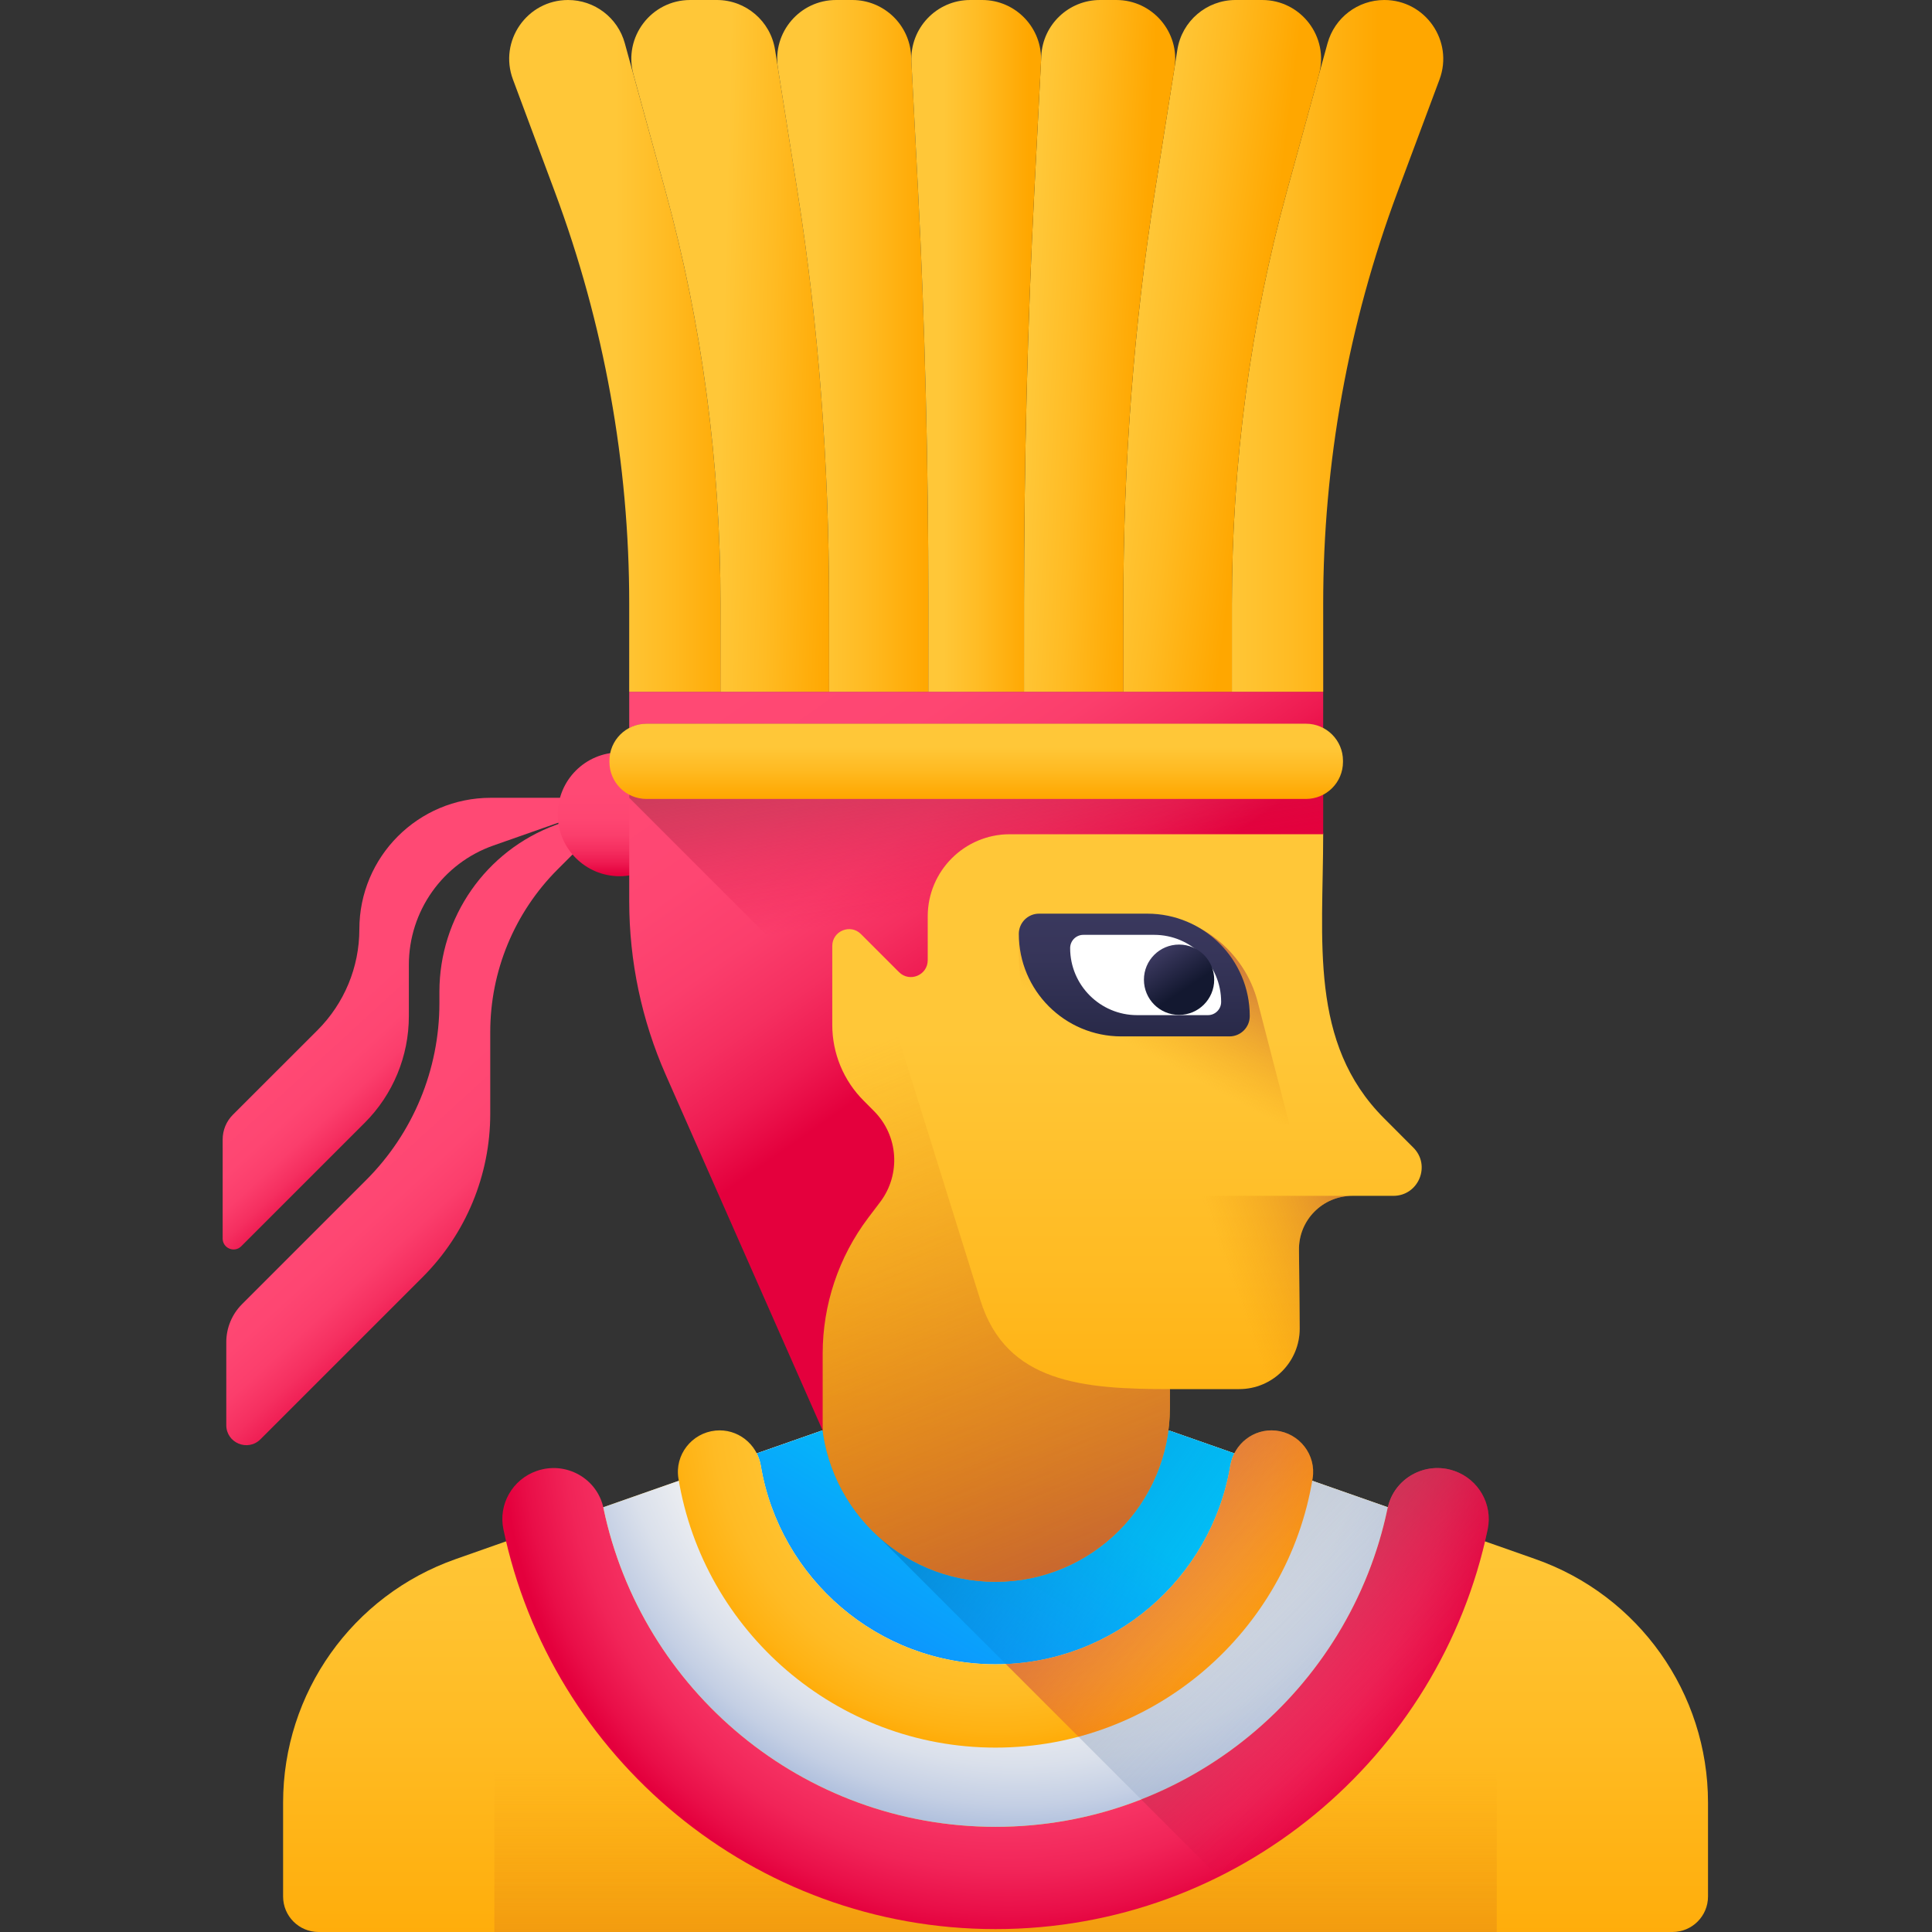 <svg width="32" height="32" viewBox="0 0 32 32" fill="none" xmlns="http://www.w3.org/2000/svg">
<rect x="0" y="0" width="32" height="32" fill="#333333" stroke="none"/>
<g clip-path="url(#clip0_10166_36532)">
<path d="M28.29 29.857V31.412C28.29 31.737 28.026 32 27.701 32H5.277C4.952 32 4.689 31.737 4.689 31.412V29.857C4.689 28.041 5.836 26.424 7.549 25.823L8.188 25.598L8.387 25.528L9.977 24.97L11.424 24.463L12.605 24.048L13.601 23.699H19.378L20.374 24.048L21.555 24.463L23.002 24.97L24.592 25.528C24.593 25.525 24.593 25.523 24.594 25.52C24.593 25.523 24.593 25.526 24.593 25.529L24.791 25.598L25.43 25.823C27.143 26.424 28.29 28.041 28.29 29.857Z" fill="url(#paint0_linear_10166_36532)"/>
<path d="M24.593 25.529L24.791 25.598V32H8.188V25.598L8.387 25.528L9.977 24.97L11.424 24.463L12.605 24.048L13.601 23.699H19.378L20.374 24.048L21.555 24.463L23.002 24.97L24.592 25.528C24.593 25.525 24.593 25.523 24.594 25.52C24.593 25.523 24.593 25.526 24.593 25.529Z" fill="url(#paint1_linear_10166_36532)"/>
<path d="M24.091 24.364C24.489 24.503 24.727 24.916 24.641 25.33C23.852 29.107 20.497 31.952 16.489 31.952C12.482 31.952 9.127 29.107 8.338 25.33C8.251 24.916 8.489 24.503 8.888 24.364C9.368 24.195 9.892 24.483 9.996 24.981C10.623 27.991 13.296 30.258 16.489 30.258C19.683 30.258 22.356 27.991 22.983 24.981C23.087 24.483 23.611 24.195 24.091 24.364Z" fill="url(#paint2_radial_10166_36532)"/>
<path d="M9.996 24.98C10.623 27.991 13.296 30.258 16.489 30.258C19.683 30.258 22.356 27.991 22.983 24.98C22.984 24.975 22.986 24.971 22.988 24.965L21.555 24.463L20.374 24.048L19.378 23.699L19.366 23.694H13.613L13.601 23.699L12.605 24.048L11.424 24.463L9.992 24.965C9.993 24.971 9.995 24.975 9.996 24.98Z" fill="url(#paint3_radial_10166_36532)"/>
<path d="M14.533 25.436L18.9 29.803C20.96 28.997 22.523 27.189 22.983 24.98C22.984 24.975 22.986 24.971 22.987 24.965L22.172 24.679L21.555 24.463L20.374 24.048L19.378 23.699L19.366 23.694H13.626C13.717 24.38 14.048 24.99 14.533 25.436Z" fill="url(#paint4_linear_10166_36532)"/>
<path d="M20.445 24.073C20.413 24.136 20.39 24.204 20.378 24.277C20.065 26.141 18.44 27.566 16.489 27.566C14.539 27.566 12.914 26.141 12.601 24.277C12.589 24.204 12.566 24.136 12.534 24.073L12.605 24.048L13.601 23.699L13.613 23.694H19.366L19.378 23.699L20.374 24.048L20.445 24.073Z" fill="url(#paint5_linear_10166_36532)"/>
<path d="M14.533 25.436L16.659 27.562C18.534 27.482 20.074 26.086 20.378 24.277C20.39 24.204 20.413 24.136 20.445 24.073L20.374 24.048L19.378 23.699L19.366 23.694H13.626C13.717 24.38 14.048 24.99 14.533 25.436Z" fill="url(#paint6_linear_10166_36532)"/>
<path d="M24.641 25.33C24.727 24.916 24.489 24.503 24.091 24.364C23.625 24.2 23.118 24.468 22.995 24.939L23.002 24.97L22.987 24.965C22.986 24.971 22.984 24.975 22.983 24.98C22.523 27.189 20.96 28.997 18.9 29.803L20.183 31.087C22.436 29.967 24.113 27.857 24.641 25.33Z" fill="url(#paint7_linear_10166_36532)"/>
<path d="M21.129 23.695C21.523 23.735 21.805 24.098 21.741 24.488C21.328 27.013 19.13 28.946 16.489 28.946C13.849 28.946 11.651 27.013 11.237 24.488C11.173 24.098 11.456 23.735 11.85 23.695C12.215 23.658 12.541 23.915 12.602 24.277C12.914 26.141 14.538 27.566 16.489 27.566C18.44 27.566 20.065 26.141 20.377 24.277C20.438 23.915 20.764 23.658 21.129 23.695Z" fill="url(#paint8_radial_10166_36532)"/>
<path d="M21.741 24.488C21.739 24.501 21.737 24.513 21.734 24.526C21.384 26.58 19.851 28.235 17.863 28.766L16.659 27.562C18.534 27.483 20.074 26.087 20.378 24.277C20.39 24.204 20.413 24.136 20.445 24.073C20.571 23.824 20.837 23.666 21.129 23.695C21.523 23.735 21.805 24.098 21.741 24.488Z" fill="url(#paint9_linear_10166_36532)"/>
<path d="M23.078 19.807C23.496 19.807 23.705 19.302 23.409 19.008L22.924 18.522C21.676 17.274 21.916 15.582 21.916 13.817C21.916 13.411 20.646 13.082 20.24 13.082H13.6V23.311C13.6 24.907 14.894 26.2 16.489 26.2C18.085 26.2 19.378 24.907 19.378 23.311V23.008H20.525C21.078 23.008 21.527 22.559 21.527 22.006C21.527 22.006 21.523 21.314 21.515 20.703C21.508 20.21 21.906 19.807 22.399 19.807H23.078Z" fill="url(#paint10_linear_10166_36532)"/>
<path d="M13.6 13.082V23.311C13.6 24.907 14.894 26.2 16.489 26.2C18.085 26.2 19.378 24.907 19.378 23.311V23.008C17.939 23.008 16.666 22.909 16.238 21.535L13.6 13.082Z" fill="url(#paint11_linear_10166_36532)"/>
<path d="M17.203 15.142H18.952C19.837 15.142 20.611 15.741 20.832 16.597L21.358 18.628H19.675C18.129 18.628 16.875 17.375 16.875 15.828V15.47C16.875 15.289 17.022 15.142 17.203 15.142Z" fill="url(#paint12_linear_10166_36532)"/>
<path d="M20.364 17.166H18.573C17.635 17.166 16.875 16.406 16.875 15.468C16.875 15.283 17.025 15.133 17.21 15.133H19.002C19.939 15.133 20.7 15.893 20.7 16.83C20.7 17.016 20.549 17.166 20.364 17.166Z" fill="url(#paint13_linear_10166_36532)"/>
<path d="M20.007 16.814H18.835C18.222 16.814 17.725 16.317 17.725 15.704C17.725 15.582 17.823 15.484 17.944 15.484H19.116C19.729 15.484 20.226 15.981 20.226 16.595C20.226 16.716 20.128 16.814 20.007 16.814Z" fill="white"/>
<path d="M20.111 16.227C20.111 16.549 19.85 16.81 19.529 16.81C19.207 16.81 18.947 16.549 18.947 16.227C18.947 15.906 19.207 15.645 19.529 15.645C19.85 15.645 20.111 15.906 20.111 16.227Z" fill="url(#paint14_linear_10166_36532)"/>
<path d="M19.378 19.807H22.399C21.906 19.807 21.508 20.21 21.515 20.703C21.523 21.314 21.527 22.006 21.527 22.006C21.527 22.559 21.078 23.008 20.525 23.008H19.378V19.807Z" fill="url(#paint15_linear_10166_36532)"/>
<path d="M8.387 25.528C8.386 25.525 8.386 25.523 8.385 25.52C8.386 25.523 8.386 25.526 8.386 25.529L8.387 25.528Z" fill="url(#paint16_linear_10166_36532)"/>
<path d="M10.422 13.214L9.236 14.4C8.521 15.115 8.12 16.084 8.12 17.094V18.449C8.12 19.463 7.717 20.436 7 21.153L4.314 23.839C4.105 24.048 3.748 23.9 3.748 23.605V22.23C3.748 21.994 3.842 21.768 4.008 21.602L6.065 19.545C6.842 18.768 7.278 17.715 7.278 16.617V16.427C7.278 15.193 8.047 14.09 9.204 13.664L10.422 13.214Z" fill="url(#paint17_linear_10166_36532)"/>
<path d="M10.422 13.214H8.129C6.927 13.214 5.952 14.189 5.952 15.392C5.952 16.018 5.703 16.618 5.261 17.061L3.856 18.465C3.748 18.573 3.688 18.72 3.688 18.873V20.514C3.688 20.675 3.882 20.756 3.996 20.642L6.04 18.598C6.509 18.13 6.772 17.494 6.772 16.831V15.981C6.772 15.091 7.334 14.298 8.173 14.004L10.422 13.214Z" fill="url(#paint18_linear_10166_36532)"/>
<path d="M11.287 13.488C11.287 14.054 10.828 14.513 10.262 14.513C9.697 14.513 9.238 14.054 9.238 13.488C9.238 12.922 9.697 12.463 10.262 12.463C10.828 12.463 11.287 12.922 11.287 13.488Z" fill="url(#paint19_linear_10166_36532)"/>
<path d="M10.38 8.723C10.408 9.149 10.422 9.576 10.422 10.004V11.458H21.916V10.004C21.916 9.576 21.931 9.149 21.959 8.723H10.38Z" fill="url(#paint20_linear_10166_36532)"/>
<path d="M21.916 13.817H16.726C15.975 13.817 15.366 14.426 15.366 15.178V15.904C15.366 16.152 15.066 16.277 14.89 16.101L14.26 15.471C14.085 15.296 13.785 15.42 13.785 15.668V16.975C13.785 17.447 13.972 17.899 14.306 18.232L14.474 18.401C14.881 18.807 14.925 19.451 14.578 19.91L14.381 20.17C13.891 20.819 13.626 21.609 13.626 22.422V23.694L11.027 17.803C10.628 16.898 10.422 15.92 10.422 14.93V11.458H21.916V13.817Z" fill="url(#paint21_linear_10166_36532)"/>
<path d="M21.916 12.058V13.817H16.726C15.975 13.817 15.366 14.427 15.366 15.177V15.904C15.366 16.152 15.066 16.276 14.89 16.101L14.26 15.471C14.085 15.296 13.785 15.42 13.785 15.668V16.577L10.422 13.214V12.058C10.507 12.012 10.604 11.987 10.708 11.987H21.631C21.734 11.987 21.831 12.012 21.916 12.058Z" fill="url(#paint22_linear_10166_36532)"/>
<path d="M21.631 11.987H10.707C10.369 11.987 10.094 12.261 10.094 12.6V12.62C10.094 12.959 10.369 13.233 10.707 13.233H21.631C21.969 13.233 22.244 12.959 22.244 12.62V12.6C22.244 12.261 21.969 11.987 21.631 11.987Z" fill="url(#paint23_linear_10166_36532)"/>
<path d="M11.026 3.178L10.349 0.717C10.233 0.293 9.848 0 9.409 0C8.729 0 8.258 0.679 8.496 1.316L9.19 3.178C10.005 5.362 10.422 7.673 10.422 10.004V11.458H11.934V10.004C11.934 7.673 11.626 5.362 11.026 3.178Z" fill="url(#paint24_linear_10166_36532)"/>
<path d="M22.929 0C22.49 0 22.105 0.293 21.988 0.717L21.312 3.178C20.712 5.362 20.404 7.673 20.404 10.004V11.458H21.916V10.004C21.916 7.673 22.333 5.362 23.148 3.178L23.843 1.316C24.08 0.679 23.609 0 22.929 0Z" fill="url(#paint25_linear_10166_36532)"/>
<path d="M13.21 3.178L12.837 0.823C12.762 0.349 12.353 0 11.874 0H11.432C10.788 0 10.321 0.613 10.492 1.234L11.026 3.178C11.627 5.362 11.934 7.673 11.934 10.004V11.458H13.732V10.004C13.732 7.673 13.555 5.362 13.21 3.178Z" fill="url(#paint26_linear_10166_36532)"/>
<path d="M21.312 3.178L21.846 1.234C22.017 0.613 21.55 0 20.906 0H20.464C19.985 0 19.576 0.349 19.501 0.823L19.128 3.178C18.783 5.362 18.606 7.673 18.606 10.004V11.458H20.404V10.004C20.404 7.673 20.712 5.362 21.312 3.178Z" fill="url(#paint27_linear_10166_36532)"/>
<path d="M19.128 3.178L19.453 1.127C19.547 0.536 19.089 0 18.49 0H18.221C17.702 0 17.273 0.407 17.247 0.925L17.131 3.178C17.019 5.362 16.961 7.673 16.961 10.004V11.458H18.606V10.004C18.606 7.673 18.783 5.362 19.128 3.178Z" fill="url(#paint28_linear_10166_36532)"/>
<path d="M15.207 3.178L15.091 0.925C15.065 0.407 14.636 0 14.117 0H13.848C13.249 0 12.791 0.536 12.885 1.127L13.21 3.178C13.555 5.362 13.732 7.673 13.732 10.004V11.458H15.377V10.004C15.377 7.673 15.319 5.362 15.207 3.178Z" fill="url(#paint29_linear_10166_36532)"/>
<path d="M17.131 3.178L17.242 1.025C17.27 0.468 16.826 0 16.268 0H16.07C15.512 0 15.068 0.468 15.096 1.025L15.207 3.178C15.319 5.362 15.377 7.673 15.377 10.004V11.458H16.961V10.004C16.961 7.673 17.019 5.362 17.131 3.178Z" fill="url(#paint30_linear_10166_36532)"/>
</g>
<defs>
<linearGradient id="paint0_linear_10166_36532" x1="16.489" y1="25.24" x2="16.489" y2="33.461" gradientUnits="userSpaceOnUse">
<stop stop-color="#FFC738"/>
<stop offset="0.429" stop-color="#FFBB23"/>
<stop offset="1" stop-color="#FFA700"/>
</linearGradient>
<linearGradient id="paint1_linear_10166_36532" x1="16.489" y1="29.29" x2="16.489" y2="39.331" gradientUnits="userSpaceOnUse">
<stop stop-color="#E58200" stop-opacity="0"/>
<stop offset="0.04" stop-color="#E27F04" stop-opacity="0.039"/>
<stop offset="0.467" stop-color="#C15D2F" stop-opacity="0.467"/>
<stop offset="0.802" stop-color="#AD4949" stop-opacity="0.8"/>
<stop offset="1" stop-color="#A64153"/>
</linearGradient>
<radialGradient id="paint2_radial_10166_36532" cx="0" cy="0" r="1" gradientUnits="userSpaceOnUse" gradientTransform="translate(16.706 23.651) scale(8.418)">
<stop stop-color="#FF4974"/>
<stop offset="0.479" stop-color="#FE4773"/>
<stop offset="0.652" stop-color="#FC406D"/>
<stop offset="0.775" stop-color="#F73565"/>
<stop offset="0.874" stop-color="#F12458"/>
<stop offset="0.958" stop-color="#E90E48"/>
<stop offset="1" stop-color="#E4003D"/>
</radialGradient>
<radialGradient id="paint3_radial_10166_36532" cx="0" cy="0" r="1" gradientUnits="userSpaceOnUse" gradientTransform="translate(16.866 22.46) scale(8.165)">
<stop stop-color="#FFFCF8"/>
<stop offset="0.455" stop-color="#FDFBF7"/>
<stop offset="0.619" stop-color="#F6F5F5"/>
<stop offset="0.736" stop-color="#EBEDF1"/>
<stop offset="0.831" stop-color="#DAE0EB"/>
<stop offset="0.912" stop-color="#C4CFE4"/>
<stop offset="0.982" stop-color="#A9BBDB"/>
<stop offset="1" stop-color="#A1B5D8"/>
</radialGradient>
<linearGradient id="paint4_linear_10166_36532" x1="24.089" y1="30.531" x2="14.371" y2="20.813" gradientUnits="userSpaceOnUse">
<stop stop-color="#A1B5D8" stop-opacity="0"/>
<stop offset="0.629" stop-color="#8393A8" stop-opacity="0.627"/>
<stop offset="1" stop-color="#748290"/>
</linearGradient>
<linearGradient id="paint5_linear_10166_36532" x1="16.685" y1="24.087" x2="14.69" y2="27.286" gradientUnits="userSpaceOnUse">
<stop stop-color="#00C6F6"/>
<stop offset="0.857" stop-color="#0B9CFD"/>
<stop offset="1" stop-color="#0D94FE"/>
</linearGradient>
<linearGradient id="paint6_linear_10166_36532" x1="20.736" y1="27.32" x2="13.104" y2="22.071" gradientUnits="userSpaceOnUse">
<stop stop-color="#0D94FE" stop-opacity="0"/>
<stop offset="0.514" stop-color="#0681CD" stop-opacity="0.514"/>
<stop offset="1" stop-color="#0070A2"/>
</linearGradient>
<linearGradient id="paint7_linear_10166_36532" x1="23.073" y1="28.601" x2="19.789" y2="25.318" gradientUnits="userSpaceOnUse">
<stop stop-color="#E4003D" stop-opacity="0"/>
<stop offset="0.202" stop-color="#D01544" stop-opacity="0.204"/>
<stop offset="0.499" stop-color="#B92D4C" stop-opacity="0.498"/>
<stop offset="0.773" stop-color="#AB3C51" stop-opacity="0.773"/>
<stop offset="1" stop-color="#A64153"/>
</linearGradient>
<radialGradient id="paint8_radial_10166_36532" cx="0" cy="0" r="1" gradientUnits="userSpaceOnUse" gradientTransform="translate(16.489 23.385) scale(5.751)">
<stop stop-color="#FFC738"/>
<stop offset="0.505" stop-color="#FFC636"/>
<stop offset="0.687" stop-color="#FFC22F"/>
<stop offset="0.817" stop-color="#FFBB24"/>
<stop offset="0.921" stop-color="#FFB213"/>
<stop offset="1" stop-color="#FFA700"/>
</radialGradient>
<linearGradient id="paint9_linear_10166_36532" x1="21.178" y1="27.666" x2="15.784" y2="22.773" gradientUnits="userSpaceOnUse">
<stop stop-color="#E4003D" stop-opacity="0"/>
<stop offset="0.202" stop-color="#D01544" stop-opacity="0.204"/>
<stop offset="0.499" stop-color="#B92D4C" stop-opacity="0.498"/>
<stop offset="0.773" stop-color="#AB3C51" stop-opacity="0.773"/>
<stop offset="1" stop-color="#A64153"/>
</linearGradient>
<linearGradient id="paint10_linear_10166_36532" x1="18.574" y1="17.158" x2="18.574" y2="26.006" gradientUnits="userSpaceOnUse">
<stop stop-color="#FFC738"/>
<stop offset="0.429" stop-color="#FFBB23"/>
<stop offset="1" stop-color="#FFA700"/>
</linearGradient>
<linearGradient id="paint11_linear_10166_36532" x1="14.046" y1="17.485" x2="18.974" y2="29.508" gradientUnits="userSpaceOnUse">
<stop stop-color="#E58200" stop-opacity="0"/>
<stop offset="0.04" stop-color="#E27F04" stop-opacity="0.039"/>
<stop offset="0.467" stop-color="#C15D2F" stop-opacity="0.467"/>
<stop offset="0.802" stop-color="#AD4949" stop-opacity="0.8"/>
<stop offset="1" stop-color="#A64153"/>
</linearGradient>
<linearGradient id="paint12_linear_10166_36532" x1="18.907" y1="17.401" x2="20.437" y2="14.538" gradientUnits="userSpaceOnUse">
<stop stop-color="#E58200" stop-opacity="0"/>
<stop offset="0.04" stop-color="#E27F04" stop-opacity="0.039"/>
<stop offset="0.467" stop-color="#C15D2F" stop-opacity="0.467"/>
<stop offset="0.802" stop-color="#AD4949" stop-opacity="0.8"/>
<stop offset="1" stop-color="#A64153"/>
</linearGradient>
<linearGradient id="paint13_linear_10166_36532" x1="18.787" y1="14.903" x2="18.787" y2="18.556" gradientUnits="userSpaceOnUse">
<stop stop-color="#3B395F"/>
<stop offset="0.272" stop-color="#363559"/>
<stop offset="0.631" stop-color="#282948"/>
<stop offset="1" stop-color="#131830"/>
</linearGradient>
<linearGradient id="paint14_linear_10166_36532" x1="19.22" y1="15.764" x2="19.632" y2="16.382" gradientUnits="userSpaceOnUse">
<stop stop-color="#3B395F"/>
<stop offset="1" stop-color="#131830"/>
</linearGradient>
<linearGradient id="paint15_linear_10166_36532" x1="20.41" y1="21.277" x2="24.411" y2="19.873" gradientUnits="userSpaceOnUse">
<stop stop-color="#E58200" stop-opacity="0"/>
<stop offset="0.04" stop-color="#E27F04" stop-opacity="0.039"/>
<stop offset="0.467" stop-color="#C15D2F" stop-opacity="0.467"/>
<stop offset="0.802" stop-color="#AD4949" stop-opacity="0.8"/>
<stop offset="1" stop-color="#A64153"/>
</linearGradient>
<linearGradient id="paint16_linear_10166_36532" x1="8.385" y1="25.524" x2="8.388" y2="25.528" gradientUnits="userSpaceOnUse">
<stop stop-color="#00C6F6"/>
<stop offset="0.857" stop-color="#0B9CFD"/>
<stop offset="1" stop-color="#0D94FE"/>
</linearGradient>
<linearGradient id="paint17_linear_10166_36532" x1="6.897" y1="18.27" x2="8.82" y2="20.368" gradientUnits="userSpaceOnUse">
<stop stop-color="#FF4974"/>
<stop offset="0.326" stop-color="#FE4672"/>
<stop offset="0.532" stop-color="#FB3E6C"/>
<stop offset="0.705" stop-color="#F52F60"/>
<stop offset="0.859" stop-color="#EE1A51"/>
<stop offset="1" stop-color="#E4003D"/>
</linearGradient>
<linearGradient id="paint18_linear_10166_36532" x1="6.347" y1="16.128" x2="7.764" y2="17.674" gradientUnits="userSpaceOnUse">
<stop stop-color="#FF4974"/>
<stop offset="0.326" stop-color="#FE4672"/>
<stop offset="0.532" stop-color="#FB3E6C"/>
<stop offset="0.705" stop-color="#F52F60"/>
<stop offset="0.859" stop-color="#EE1A51"/>
<stop offset="1" stop-color="#E4003D"/>
</linearGradient>
<linearGradient id="paint19_linear_10166_36532" x1="10.262" y1="13.1" x2="10.262" y2="14.483" gradientUnits="userSpaceOnUse">
<stop stop-color="#FF4974"/>
<stop offset="0.326" stop-color="#FE4672"/>
<stop offset="0.532" stop-color="#FB3E6C"/>
<stop offset="0.705" stop-color="#F52F60"/>
<stop offset="0.859" stop-color="#EE1A51"/>
<stop offset="1" stop-color="#E4003D"/>
</linearGradient>
<linearGradient id="paint20_linear_10166_36532" x1="16.169" y1="9.521" x2="16.169" y2="12.595" gradientUnits="userSpaceOnUse">
<stop stop-color="#E58200" stop-opacity="0"/>
<stop offset="0.04" stop-color="#E27F04" stop-opacity="0.039"/>
<stop offset="0.467" stop-color="#C15D2F" stop-opacity="0.467"/>
<stop offset="0.802" stop-color="#AD4949" stop-opacity="0.8"/>
<stop offset="1" stop-color="#A64153"/>
</linearGradient>
<linearGradient id="paint21_linear_10166_36532" x1="12.985" y1="10.753" x2="16.892" y2="16.323" gradientUnits="userSpaceOnUse">
<stop stop-color="#FF4974"/>
<stop offset="0.326" stop-color="#FE4672"/>
<stop offset="0.532" stop-color="#FB3E6C"/>
<stop offset="0.705" stop-color="#F52F60"/>
<stop offset="0.859" stop-color="#EE1A51"/>
<stop offset="1" stop-color="#E4003D"/>
</linearGradient>
<linearGradient id="paint22_linear_10166_36532" x1="16.527" y1="14.914" x2="15.895" y2="10.889" gradientUnits="userSpaceOnUse">
<stop stop-color="#E4003D" stop-opacity="0"/>
<stop offset="0.202" stop-color="#D01544" stop-opacity="0.204"/>
<stop offset="0.499" stop-color="#B92D4C" stop-opacity="0.498"/>
<stop offset="0.773" stop-color="#AB3C51" stop-opacity="0.773"/>
<stop offset="1" stop-color="#A64153"/>
</linearGradient>
<linearGradient id="paint23_linear_10166_36532" x1="16.169" y1="12.374" x2="16.169" y2="13.215" gradientUnits="userSpaceOnUse">
<stop stop-color="#FFC738"/>
<stop offset="0.429" stop-color="#FFBB23"/>
<stop offset="1" stop-color="#FFA700"/>
</linearGradient>
<linearGradient id="paint24_linear_10166_36532" x1="10.203" y1="5.729" x2="12.19" y2="5.729" gradientUnits="userSpaceOnUse">
<stop stop-color="#FFC738"/>
<stop offset="0.429" stop-color="#FFBB23"/>
<stop offset="1" stop-color="#FFA700"/>
</linearGradient>
<linearGradient id="paint25_linear_10166_36532" x1="20.316" y1="5.729" x2="22.833" y2="5.729" gradientUnits="userSpaceOnUse">
<stop stop-color="#FFC738"/>
<stop offset="0.429" stop-color="#FFBB23"/>
<stop offset="1" stop-color="#FFA700"/>
</linearGradient>
<linearGradient id="paint26_linear_10166_36532" x1="11.973" y1="5.73" x2="13.872" y2="5.775" gradientUnits="userSpaceOnUse">
<stop stop-color="#FFC738"/>
<stop offset="0.429" stop-color="#FFBB23"/>
<stop offset="1" stop-color="#FFA700"/>
</linearGradient>
<linearGradient id="paint27_linear_10166_36532" x1="18.782" y1="5.601" x2="20.858" y2="5.865" gradientUnits="userSpaceOnUse">
<stop stop-color="#FFC738"/>
<stop offset="0.429" stop-color="#FFBB23"/>
<stop offset="1" stop-color="#FFA700"/>
</linearGradient>
<linearGradient id="paint28_linear_10166_36532" x1="17.085" y1="5.697" x2="18.896" y2="5.785" gradientUnits="userSpaceOnUse">
<stop stop-color="#FFC738"/>
<stop offset="0.429" stop-color="#FFBB23"/>
<stop offset="1" stop-color="#FFA700"/>
</linearGradient>
<linearGradient id="paint29_linear_10166_36532" x1="13.515" y1="5.729" x2="15.378" y2="5.729" gradientUnits="userSpaceOnUse">
<stop stop-color="#FFC738"/>
<stop offset="0.429" stop-color="#FFBB23"/>
<stop offset="1" stop-color="#FFA700"/>
</linearGradient>
<linearGradient id="paint30_linear_10166_36532" x1="15.634" y1="5.729" x2="17.038" y2="5.729" gradientUnits="userSpaceOnUse">
<stop stop-color="#FFC738"/>
<stop offset="0.429" stop-color="#FFBB23"/>
<stop offset="1" stop-color="#FFA700"/>
</linearGradient>
<clipPath id="clip0_10166_36532">
<rect width="32" height="32" fill="white"/>
</clipPath>
</defs>
</svg>
